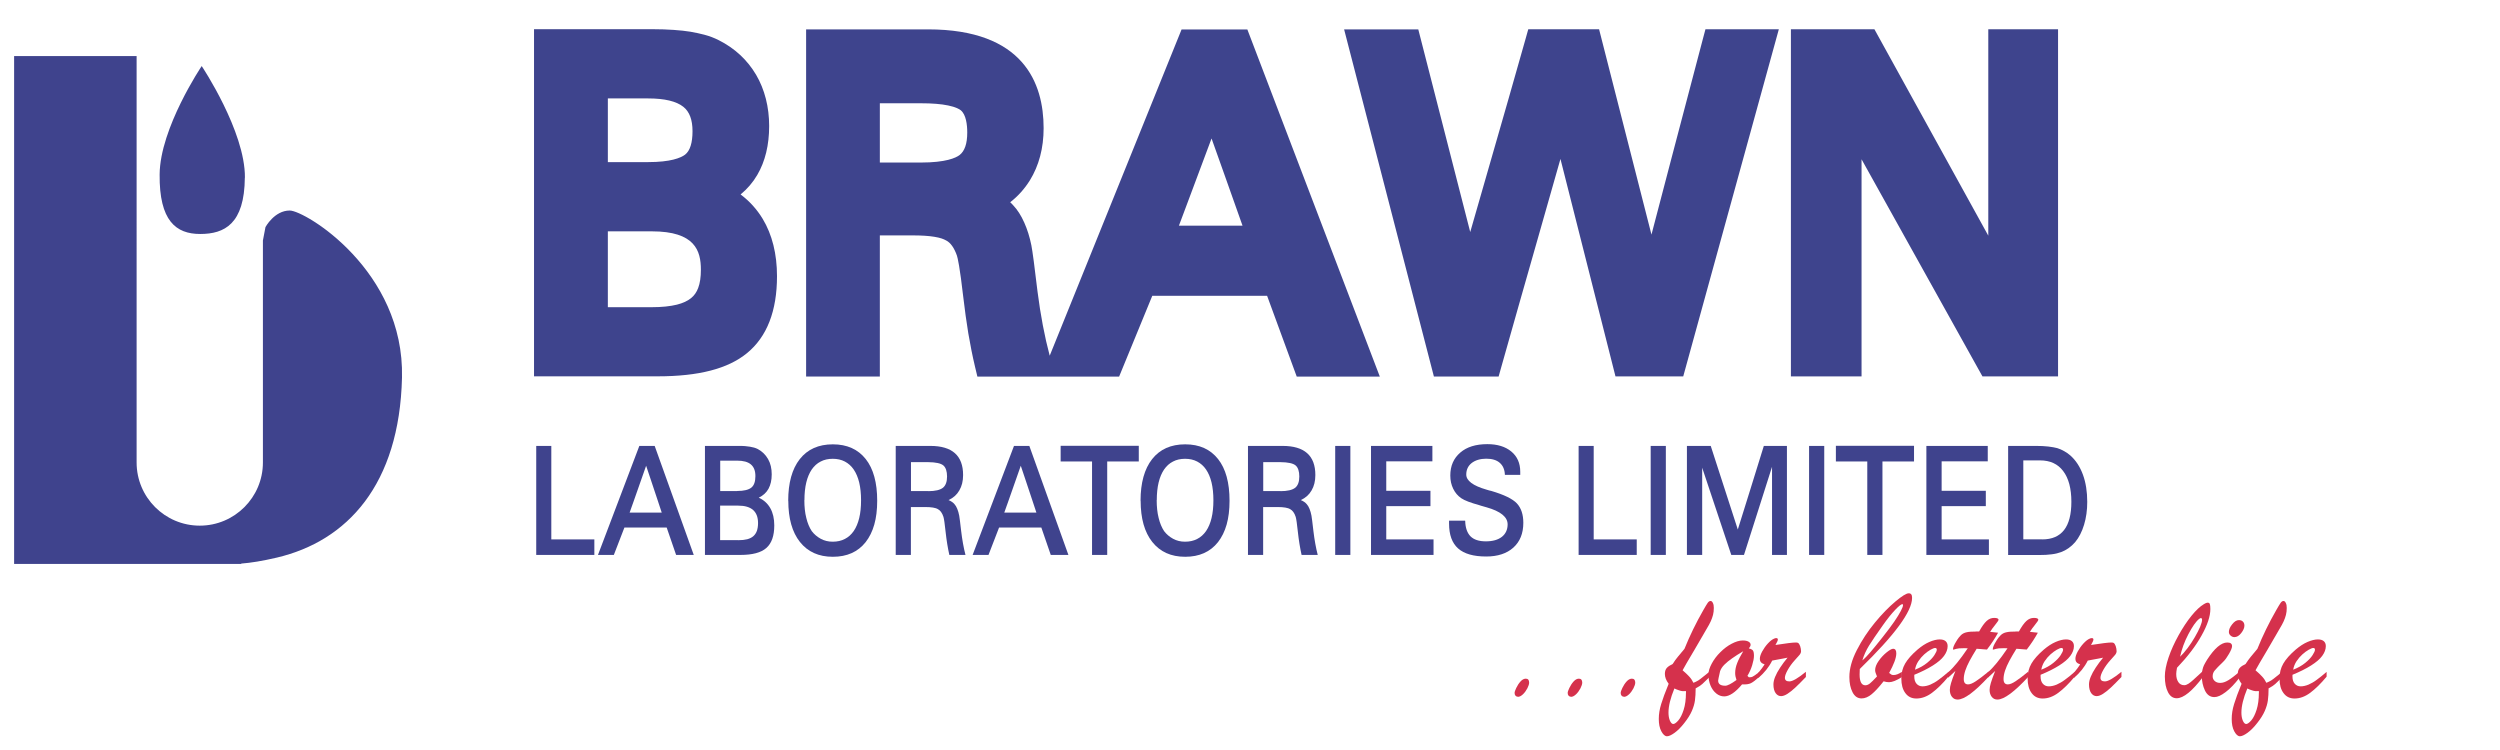 <?xml version="1.0" encoding="UTF-8"?>
<svg id="Layer_1" data-name="Layer 1" xmlns="http://www.w3.org/2000/svg" viewBox="0 0 283.46 85.04">
  <defs>
    <style>
      .cls-1 {
        fill: #3f438d;
      }

      .cls-2 {
        fill: #d5314c;
      }

      .cls-3 {
        fill: #3e448d;
      }
    </style>
  </defs>
  <g>
    <path class="cls-1" d="m32.85,23.87c-1.74,0-2.75,1.88-2.75,1.88l-.29,1.52v25.17c0,3.95-3.21,7.16-7.16,7.16s-7.16-3.21-7.16-7.16V6.36s-13.89,0-13.89,0v57.58s24.26,0,24.26,0c.25,0,.53.01.83,0h.66s0-.04,0-.04c1.07-.08,2.39-.29,4.05-.68,7.96-1.88,13.89-8.25,14.18-20.4.29-12.15-10.99-18.95-12.73-18.95Z"/>
    <path class="cls-1" d="m27.76,20.14c-.04,5.26-2.31,6.39-5.06,6.39-2.75,0-4.65-1.49-4.6-6.75.04-5.26,4.77-12.29,4.77-12.29,0,0,4.94,7.39,4.9,12.65Z"/>
    <g>
      <path class="cls-3" d="m83.97,22.05c.77-.64,1.41-1.38,1.9-2.23.89-1.52,1.34-3.38,1.34-5.53s-.5-4.14-1.48-5.81c-1-1.69-2.42-3.01-4.23-3.92-.51-.26-1.06-.47-1.63-.62-.51-.13-1.03-.25-1.57-.34-.54-.09-1.19-.16-1.92-.21-.72-.05-1.54-.08-2.43-.08h-13.4s0,39.36,0,39.36h14.01c4.67,0,7.98-.86,10.14-2.63,2.26-1.85,3.4-4.78,3.4-8.72,0-2.53-.55-4.72-1.62-6.5-.66-1.09-1.5-2.02-2.52-2.78Zm-6.27-4.53c-.52.39-1.67.86-4.21.86h-4.57s0-7.22,0-7.22h4.57c1.86,0,3.2.32,3.99.95.7.56,1.04,1.47,1.04,2.77s-.28,2.21-.83,2.64Zm-8.78,8.71h4.99c4.9,0,5.56,2.2,5.56,4.36,0,.82-.1,1.52-.31,2.07-.18.47-.44.85-.8,1.14-.39.32-.93.57-1.6.74-.76.19-1.72.29-2.85.29h-4.99s0-8.6,0-8.6Z"/>
      <path class="cls-3" d="m133.98,3.32l-14.96,37.01c-.58-2.17-1.04-4.61-1.38-7.26-.34-2.88-.57-4.6-.7-5.26-.19-.94-.46-1.8-.8-2.56-.36-.82-.8-1.49-1.24-1.95-.11-.13-.23-.25-.36-.37.89-.69,1.63-1.52,2.23-2.48,1.03-1.67,1.56-3.66,1.56-5.92,0-5.11-2.28-11.2-13.11-11.2h-13.82s0,39.36,0,39.36h8.36s0-16,0-16h3.72c.98,0,1.82.05,2.47.16.69.11,1.07.27,1.28.39l.06.03c.49.25.9.83,1.21,1.71.08.24.32,1.2.73,4.78.16,1.38.35,2.73.56,4.03.22,1.29.47,2.56.76,3.78l.27,1.13h7.25s1.59,0,1.59,0h7.23s3.76-9.16,3.76-9.16h13.02s3.36,9.16,3.36,9.16h9.42s-15.02-39.36-15.02-39.36h-7.45Zm-24.31,11.71c0,1.26-.29,2.1-.87,2.55-.42.32-1.56.85-4.38.85h-4.66s0-6.72,0-6.72h4.66c1.25,0,2.29.08,3.09.25.88.18,1.27.42,1.42.54.61.49.74,1.65.74,2.54Zm31.21,10.56h-7.21c.25-.67.5-1.34.75-2l2.95-7.89c.03.08.06.17.09.25l1.35,3.79c.45,1.25.89,2.51,1.34,3.78.23.67.48,1.36.73,2.06Z"/>
      <path class="cls-3" d="m193.08,4.41c-1.21,4.58-2.42,9.19-3.64,13.83-.74,2.79-1.46,5.58-2.19,8.36l-5.94-23.28h-8.03s-.3,1.07-.3,1.07c-1.28,4.53-2.57,9.04-3.87,13.54-.8,2.78-1.61,5.58-2.41,8.38l-5.89-22.98h-8.41s10.18,39.36,10.18,39.36h7.34s.3-1.07.3-1.07c1.35-4.77,2.71-9.58,4.1-14.43.88-3.07,1.75-6.13,2.61-9.17l6.24,24.66h7.68s10.84-39.36,10.84-39.36h-8.32s-.29,1.09-.29,1.09Z"/>
      <polygon class="cls-3" points="225.44 3.32 225.44 26.72 212.53 3.32 203.06 3.32 203.06 42.68 211.07 42.68 211.07 18.06 224.78 42.68 233.35 42.68 233.35 3.32 225.44 3.32"/>
    </g>
    <g>
      <path class="cls-1" d="m60.8,62.92v-12.36s1.71,0,1.71,0v10.6s4.88,0,4.88,0v1.76s-6.6,0-6.6,0Z"/>
      <path class="cls-1" d="m69.6,62.92h-1.8s4.69-12.36,4.69-12.36h1.74s4.43,12.36,4.43,12.36h-2s-1.07-3.11-1.07-3.11h-4.79s-1.2,3.11-1.2,3.11Zm5.43-4.8c-.16-.47-.31-.93-.45-1.36-.14-.43-.28-.86-.43-1.29s-.29-.85-.43-1.29c-.14-.43-.3-.89-.46-1.37-.16.45-.32.9-.47,1.34-.15.44-.31.87-.46,1.31-.15.43-.31.87-.46,1.31-.15.44-.31.89-.48,1.35h3.64Z"/>
      <path class="cls-1" d="m79.93,62.92v-12.36s3.8,0,3.8,0c.27,0,.52,0,.74.02.22.02.41.04.57.07.15.03.31.06.46.1.15.04.29.1.43.17.5.27.88.65,1.16,1.14s.41,1.06.41,1.72-.12,1.18-.36,1.63c-.24.44-.61.78-1.11,1.02.57.26,1.01.66,1.31,1.19.3.53.45,1.18.45,1.95,0,1.19-.3,2.04-.91,2.57-.59.52-1.57.78-2.93.78h-3.99Zm3.65-7.25c.76,0,1.3-.13,1.62-.39.3-.25.45-.68.45-1.29s-.17-1.04-.51-1.33c-.34-.29-.86-.43-1.56-.43h-1.92s0,3.45,0,3.45h1.92Zm.13,5.58c.4,0,.74-.04,1.02-.11.28-.08.51-.19.69-.35.18-.16.31-.36.4-.6.08-.24.13-.53.13-.88,0-1.32-.75-1.98-2.24-1.98h-2.06s0,3.91,0,3.91h2.06Z"/>
      <path class="cls-1" d="m89.37,56.78c0-2.03.44-3.61,1.31-4.72.88-1.12,2.13-1.68,3.75-1.68,1.61,0,2.85.56,3.73,1.67.87,1.1,1.3,2.68,1.3,4.73s-.44,3.57-1.31,4.69c-.88,1.11-2.12,1.66-3.72,1.66s-2.84-.56-3.73-1.68c-.88-1.11-1.32-2.67-1.32-4.67Zm1.83-.08c0,.76.07,1.43.22,2.02.14.59.35,1.09.62,1.5.27.36.62.65,1.02.87s.86.33,1.35.33c.52,0,.98-.1,1.38-.31.4-.2.73-.5,1.01-.9.27-.4.48-.89.62-1.47.14-.58.21-1.25.21-2.01s-.07-1.43-.21-2.02c-.14-.58-.35-1.07-.62-1.47s-.61-.7-1.01-.91c-.4-.21-.86-.31-1.37-.31s-.98.1-1.37.31c-.4.2-.73.5-1.01.9-.27.4-.48.89-.62,1.47-.14.58-.21,1.25-.21,2Z"/>
      <path class="cls-1" d="m101.56,62.92v-12.36s3.93,0,3.93,0c2.47,0,3.71,1.1,3.71,3.3,0,.68-.14,1.26-.43,1.75-.28.49-.69.85-1.22,1.09.29.12.52.28.67.46.12.13.23.31.32.54.09.23.17.48.22.77.04.21.11.79.22,1.74.12,1,.28,1.9.49,2.71h-1.83c-.09-.4-.17-.82-.24-1.25-.07-.43-.13-.88-.18-1.34-.1-.93-.18-1.51-.25-1.73-.14-.43-.35-.72-.61-.86-.14-.09-.33-.15-.57-.19s-.52-.06-.86-.06h-1.65s0,5.43,0,5.43h-1.73Zm3.68-7.23c.79,0,1.35-.13,1.68-.39.31-.26.46-.68.46-1.27s-.14-1.01-.41-1.25c-.14-.12-.36-.22-.65-.28-.29-.06-.65-.1-1.08-.1h-1.95s0,3.28,0,3.28h1.95Z"/>
      <path class="cls-1" d="m112.08,62.92h-1.8s4.69-12.36,4.69-12.36h1.74s4.43,12.36,4.43,12.36h-2s-1.07-3.11-1.07-3.11h-4.79s-1.2,3.11-1.2,3.11Zm5.43-4.8c-.16-.47-.31-.93-.45-1.36-.14-.43-.28-.86-.43-1.29s-.29-.85-.43-1.29c-.14-.43-.3-.89-.46-1.37-.16.45-.32.9-.47,1.34-.15.44-.31.87-.46,1.31-.15.43-.31.87-.46,1.31-.15.44-.31.89-.48,1.35h3.64Z"/>
      <path class="cls-1" d="m125.55,62.92h-1.73s0-10.6,0-10.6h-3.56v-1.77s8.86,0,8.86,0v1.77s-3.58,0-3.58,0v10.6Z"/>
      <path class="cls-1" d="m129.32,56.78c0-2.03.44-3.61,1.31-4.72.88-1.12,2.13-1.68,3.75-1.68s2.85.56,3.73,1.67c.87,1.1,1.3,2.68,1.3,4.73s-.44,3.57-1.31,4.69c-.88,1.11-2.12,1.66-3.72,1.66s-2.84-.56-3.73-1.68c-.88-1.11-1.32-2.67-1.32-4.67Zm1.83-.08c0,.76.07,1.43.22,2.02.14.59.35,1.09.62,1.5.27.36.62.65,1.02.87s.86.33,1.35.33c.52,0,.98-.1,1.38-.31.4-.2.73-.5,1.01-.9.27-.4.48-.89.62-1.47.14-.58.21-1.25.21-2.01s-.07-1.43-.21-2.02c-.14-.58-.35-1.07-.62-1.47s-.61-.7-1.01-.91c-.4-.21-.86-.31-1.37-.31s-.98.1-1.37.31c-.4.2-.73.5-1.01.9-.27.4-.48.89-.62,1.47-.14.58-.21,1.25-.21,2Z"/>
      <path class="cls-1" d="m141.5,62.92v-12.36s3.93,0,3.93,0c2.47,0,3.71,1.1,3.71,3.3,0,.68-.14,1.26-.43,1.75-.28.49-.69.85-1.22,1.09.29.12.52.28.67.46.12.13.23.31.32.54.09.23.17.48.22.77.04.21.11.79.22,1.74.12,1,.28,1.9.49,2.71h-1.83c-.09-.4-.17-.82-.24-1.25-.07-.43-.13-.88-.18-1.34-.1-.93-.18-1.51-.25-1.73-.14-.43-.35-.72-.61-.86-.14-.09-.33-.15-.57-.19s-.52-.06-.86-.06h-1.65s0,5.43,0,5.43h-1.73Zm3.68-7.23c.79,0,1.35-.13,1.68-.39.31-.26.46-.68.46-1.27s-.14-1.01-.41-1.25c-.14-.12-.36-.22-.65-.28-.29-.06-.65-.1-1.08-.1h-1.95s0,3.28,0,3.28h1.95Z"/>
      <path class="cls-1" d="m153.11,62.92h-1.72s0-12.36,0-12.36h1.72s0,12.36,0,12.36Z"/>
      <path class="cls-1" d="m155.45,62.92v-12.36s6.96,0,6.96,0v1.75s-5.23,0-5.23,0v3.34s5.01,0,5.01,0v1.74s-5.01,0-5.01,0v3.77s5.36,0,5.36,0v1.76s-7.08,0-7.08,0Z"/>
      <path class="cls-1" d="m166.13,59.07c.02.78.23,1.36.6,1.74.38.38.96.57,1.74.57s1.38-.17,1.83-.52c.42-.34.64-.81.64-1.41,0-.83-.8-1.48-2.39-1.93-.1-.03-.18-.05-.25-.07-.07-.02-.13-.03-.17-.05-.05-.01-.11-.03-.18-.05s-.16-.05-.25-.08c-.47-.13-.87-.26-1.22-.39-.34-.13-.61-.26-.8-.39-.39-.27-.69-.62-.91-1.07s-.33-.94-.33-1.5c0-1.1.38-1.96,1.14-2.61.73-.63,1.75-.95,3.06-.95,1.14,0,2.04.28,2.71.83.68.56,1.02,1.33,1.02,2.3v.35s-1.74,0-1.74,0c-.02-.59-.22-1.05-.58-1.36-.36-.32-.88-.47-1.54-.47s-1.25.17-1.67.51c-.39.32-.59.75-.59,1.29,0,.7.77,1.27,2.3,1.71.11.03.22.06.3.09.09.03.16.04.22.05,1.46.43,2.43.9,2.92,1.42.49.53.73,1.27.73,2.2,0,1.2-.38,2.14-1.14,2.82h0c-.74.66-1.76,1-3.07,1-1.43,0-2.49-.3-3.18-.91-.69-.61-1.03-1.55-1.03-2.82v-.33s1.82,0,1.82,0Z"/>
      <path class="cls-1" d="m178.99,62.92v-12.36s1.71,0,1.71,0v10.6s4.88,0,4.88,0v1.76s-6.6,0-6.6,0Z"/>
      <path class="cls-1" d="m188.88,62.92h-1.72s0-12.36,0-12.36h1.72s0,12.36,0,12.36Z"/>
      <path class="cls-1" d="m200.92,62.92v-9.99c-.53,1.66-1.06,3.33-1.59,5-.53,1.68-1.06,3.34-1.59,4.99h-1.44s-3.3-9.89-3.3-9.89v9.89s-1.73,0-1.73,0v-12.36s2.7,0,2.7,0l3.07,9.48c.49-1.57.98-3.15,1.48-4.74.5-1.59.99-3.17,1.47-4.74h2.62s0,12.36,0,12.36h-1.7Z"/>
      <path class="cls-1" d="m206.84,62.92h-1.72s0-12.36,0-12.36h1.72s0,12.36,0,12.36Z"/>
      <path class="cls-1" d="m213.45,62.92h-1.73s0-10.6,0-10.6h-3.56v-1.77s8.86,0,8.86,0v1.77s-3.58,0-3.58,0v10.6Z"/>
      <path class="cls-1" d="m218.42,62.92v-12.36s6.96,0,6.96,0v1.75s-5.23,0-5.23,0v3.34s5.01,0,5.01,0v1.74s-5.01,0-5.01,0v3.77s5.36,0,5.36,0v1.76s-7.08,0-7.08,0Z"/>
      <path class="cls-1" d="m227.69,62.92v-12.36s3.16,0,3.16,0c.53,0,.99.02,1.4.07s.74.11,1.01.18c.27.08.53.2.78.34.25.14.49.3.7.49.62.55,1.1,1.28,1.43,2.18.33.9.49,1.93.49,3.09,0,.94-.12,1.8-.36,2.59-.24.79-.57,1.44-1.01,1.97-.46.53-1,.91-1.6,1.13-.29.11-.65.2-1.06.25-.41.06-.88.08-1.41.08h-3.55Zm3.87-1.76c2.2,0,3.3-1.42,3.3-4.26,0-1.51-.31-2.68-.93-3.49-.6-.8-1.47-1.21-2.63-1.21h-1.89s0,8.95,0,8.95h2.15Z"/>
    </g>
  </g>
  <g>
    <path class="cls-2" d="m172.1,79c-.1,0-.19-.04-.26-.11-.07-.08-.11-.18-.11-.32,0-.11.06-.3.19-.57s.29-.52.48-.73.39-.32.6-.32c.25,0,.38.15.38.45,0,.16-.07.38-.2.64-.14.26-.3.49-.5.68-.2.19-.39.29-.57.29Z"/>
    <path class="cls-2" d="m178.12,79c-.1,0-.19-.04-.26-.11-.07-.08-.11-.18-.11-.32,0-.11.06-.3.19-.57s.29-.52.48-.73.39-.32.6-.32c.25,0,.38.15.38.45,0,.16-.07.38-.2.64-.14.26-.3.49-.5.68-.2.19-.39.29-.57.29Z"/>
    <path class="cls-2" d="m184.13,79c-.1,0-.19-.04-.26-.11-.07-.08-.11-.18-.11-.32,0-.11.06-.3.19-.57s.29-.52.48-.73.39-.32.6-.32c.25,0,.38.15.38.45,0,.16-.07.38-.2.64-.14.26-.3.49-.5.68-.2.19-.39.29-.57.29Z"/>
    <path class="cls-2" d="m193.81,76.18v.61c-.35.35-.62.61-.8.77-.18.16-.43.32-.75.49,0,.54-.03.99-.08,1.37s-.17.77-.35,1.19c-.18.41-.46.87-.85,1.36-.38.49-.75.86-1.11,1.12-.36.26-.65.39-.86.39-.23,0-.44-.19-.64-.56s-.29-.84-.29-1.4.09-1.1.27-1.69c.18-.59.46-1.36.85-2.3-.29-.38-.43-.75-.43-1.12,0-.3.08-.53.23-.69.15-.16.37-.3.65-.43.21-.32.4-.6.59-.82s.44-.53.75-.9c.61-1.51,1.33-2.98,2.15-4.41.23-.4.39-.67.49-.81.1-.14.21-.21.32-.21.1,0,.19.07.26.22.08.15.11.34.11.57,0,.29-.03.55-.09.79-.06.24-.15.48-.26.73-.11.24-.27.54-.48.88-.2.34-.33.55-.37.64-.29.52-.63,1.09-1,1.72-.37.63-.66,1.13-.88,1.49-.21.36-.37.64-.46.82.32.28.57.51.75.71.19.2.35.44.48.71.2-.08.38-.17.55-.27.16-.11.36-.25.58-.44s.44-.36.65-.52Zm-2.64,2.36l-.02-.19c-.16.02-.3.02-.4.01s-.22-.03-.35-.08c-.13-.04-.24-.08-.31-.11s-.15-.07-.24-.11c-.45,1.09-.67,2-.67,2.73,0,.36.05.66.16.92.11.25.24.38.38.38s.35-.14.58-.41c.23-.27.43-.67.6-1.2s.26-1.18.26-1.95Z"/>
    <path class="cls-2" d="m199.47,76.16v.59c-.39.35-.7.59-.94.71-.24.12-.57.16-1.01.14-.76.91-1.44,1.36-2.02,1.36-.33,0-.63-.11-.9-.33-.27-.22-.49-.51-.65-.89s-.24-.8-.24-1.26c0-.38.13-.79.38-1.25.25-.46.57-.89.97-1.28.4-.4.82-.72,1.28-.96s.87-.37,1.26-.37c.28,0,.49.04.65.13.16.09.24.2.24.36,0,.12-.07.25-.2.41.22.05.38.13.46.23.08.11.12.31.12.6s-.07.64-.2,1.07c-.13.43-.31.83-.54,1.21l.16.16h.13c.1,0,.2-.02.3-.07.1-.05.18-.1.26-.16.08-.06.24-.18.5-.37Zm-1.82-2.32c-.49.29-.91.56-1.25.8-.35.24-.64.48-.88.72s-.4.49-.49.74c-.15.66-.22,1.01-.22,1.07,0,.39.27.58.81.58.25,0,.68-.22,1.27-.65-.1-.28-.15-.54-.15-.79,0-.37.08-.75.23-1.13.15-.39.38-.83.68-1.33Z"/>
    <path class="cls-2" d="m199.36,76.86v-.57c.32-.38.56-.7.72-.96-.19-.06-.33-.14-.41-.24-.09-.09-.13-.24-.13-.42,0-.21.09-.48.26-.8.18-.32.39-.63.65-.91s.49-.46.71-.55c.08-.04.16-.06.24-.06.12,0,.18.06.18.17,0,.1-.09.3-.27.61,1.21-.19,1.98-.28,2.29-.28.12,0,.21.01.26.04.1.05.18.18.25.37.06.19.1.39.1.58,0,.12-.05.26-.16.4-.11.14-.3.35-.56.63-.31.34-.57.7-.79,1.09s-.32.69-.32.89c0,.28.17.41.51.41.36,0,.98-.36,1.87-1.09v.59c-.49.51-.89.91-1.21,1.21-.32.29-.61.53-.88.7-.27.17-.51.26-.72.26-.25,0-.45-.11-.62-.34-.16-.23-.25-.55-.25-.98,0-.25.06-.54.19-.86.13-.32.32-.67.57-1.05.25-.38.53-.76.84-1.13-.16.04-.35.07-.56.11-.21.04-.42.08-.65.12-.23.04-.41.07-.53.1-.36.73-.89,1.39-1.59,1.99Z"/>
    <path class="cls-2" d="m215.64,76.2v.57c-.61.39-1.09.58-1.45.58-.19,0-.4-.03-.62-.1-.53.67-.98,1.16-1.36,1.47-.38.31-.76.47-1.14.47-.44,0-.78-.23-1.02-.7-.24-.46-.36-1.04-.36-1.73,0-.94.28-1.95.85-3.06s1.25-2.14,2.04-3.1,1.57-1.76,2.32-2.39c.75-.63,1.25-.94,1.52-.94s.38.17.38.52c0,1.54-1.98,4.23-5.93,8.06-.01.11-.02.31-.02.63,0,.81.22,1.22.65,1.22.17,0,.34-.07.52-.21.17-.14.44-.4.8-.79-.14-.32-.21-.55-.21-.71,0-.32.13-.67.4-1.05.26-.38.57-.7.9-.97.34-.27.58-.41.74-.41.24,0,.36.17.36.52,0,.26-.07.58-.21.95-.14.37-.34.79-.6,1.27.1.08.18.14.24.18.06.04.15.06.26.06.27,0,.59-.12.94-.36Zm-4.48-1.32c.31-.26.61-.58.92-.94.31-.36.76-.92,1.35-1.66.57-.72,1.02-1.32,1.35-1.8.33-.48.57-.88.74-1.2s.25-.54.25-.65c0-.09-.02-.13-.07-.13-.13,0-.4.21-.81.64-.41.43-.88,1.01-1.4,1.75-.72,1.02-1.25,1.79-1.57,2.31-.32.52-.58,1.08-.76,1.68Z"/>
    <path class="cls-2" d="m217.05,76.5v.22c0,.35.09.62.26.81.17.19.39.29.67.29s.59-.07.9-.2c.31-.14.62-.31.92-.54.31-.22.68-.52,1.12-.9v.54c-.66.8-1.29,1.41-1.87,1.84-.58.43-1.17.64-1.77.64-.52,0-.94-.2-1.24-.61-.31-.41-.46-.96-.46-1.67,0-.62.14-1.18.43-1.68s.76-1.03,1.41-1.59c.45-.38.89-.67,1.33-.86s.84-.29,1.18-.29c.28,0,.5.06.66.19.16.13.24.32.24.57,0,.37-.14.74-.41,1.11s-.7.73-1.27,1.09c-.57.36-1.27.71-2.1,1.05Zm.09-.57c.53-.21.98-.46,1.36-.77.38-.31.65-.6.83-.88.18-.28.27-.48.27-.61s-.06-.2-.19-.2c-.11,0-.28.07-.52.2-.24.14-.48.31-.72.53-.24.22-.46.47-.66.77-.19.29-.32.61-.38.96Z"/>
    <path class="cls-2" d="m224.02,71.6h.38c.31-.56.59-.95.85-1.19s.54-.35.86-.35.49.07.49.22c0,.07-.13.26-.38.57-.25.31-.44.57-.57.79.2.02.38.04.53.06.16.02.28.03.37.04-.34.62-.76,1.26-1.26,1.91-.16-.01-.3-.02-.41-.03s-.22-.02-.34-.03-.25-.02-.42-.03c-.32.51-.58.97-.8,1.37-.21.4-.38.77-.49,1.11s-.17.65-.17.95c0,.41.16.61.49.61.22,0,.52-.12.88-.36.36-.24.85-.6,1.45-1.1v.59c-1.59,1.72-2.76,2.59-3.52,2.59-.26,0-.48-.1-.64-.31-.16-.21-.24-.47-.24-.79,0-.22.05-.48.14-.78.09-.3.25-.75.49-1.36-.08.07-.16.14-.23.21-.07.07-.14.13-.2.19s-.13.11-.2.18c-.07.06-.14.13-.21.19v-.61c.62-.52,1.36-1.43,2.24-2.73-.09,0-.17-.01-.25-.01-.08,0-.17,0-.27,0-.35,0-.61.02-.78.07-.07.02-.14.04-.2.06-.06.02-.1.03-.13.03s-.04-.02-.04-.05c0-.19.12-.49.36-.87.19-.33.38-.57.55-.73.17-.16.39-.27.64-.32.25-.06.6-.08,1.05-.08Z"/>
    <path class="cls-2" d="m228.53,71.6h.38c.31-.56.59-.95.85-1.19s.54-.35.86-.35.49.07.49.22c0,.07-.13.26-.38.57-.25.31-.44.57-.57.79.2.02.38.04.53.06.16.02.28.03.37.04-.34.62-.76,1.26-1.26,1.91-.16-.01-.3-.02-.41-.03s-.22-.02-.34-.03-.25-.02-.42-.03c-.32.51-.58.97-.8,1.37-.21.4-.38.77-.49,1.11s-.17.65-.17.95c0,.41.16.61.49.61.22,0,.52-.12.88-.36.36-.24.85-.6,1.45-1.1v.59c-1.59,1.72-2.76,2.59-3.52,2.59-.26,0-.48-.1-.64-.31-.16-.21-.24-.47-.24-.79,0-.22.05-.48.14-.78.09-.3.25-.75.49-1.36-.08.07-.16.14-.23.21-.07.07-.14.13-.2.19s-.13.11-.2.18c-.07.06-.14.13-.21.19v-.61c.62-.52,1.36-1.43,2.24-2.73-.09,0-.17-.01-.25-.01-.08,0-.17,0-.27,0-.35,0-.61.02-.78.07-.07.02-.14.04-.2.06-.06.02-.1.03-.13.03s-.04-.02-.04-.05c0-.19.12-.49.36-.87.19-.33.38-.57.55-.73.17-.16.39-.27.64-.32.25-.06.6-.08,1.05-.08Z"/>
    <path class="cls-2" d="m231.37,76.5v.22c0,.35.09.62.26.81.17.19.39.29.67.29s.59-.07.9-.2c.31-.14.62-.31.92-.54.31-.22.68-.52,1.12-.9v.54c-.66.8-1.29,1.41-1.87,1.84-.58.43-1.17.64-1.77.64-.52,0-.94-.2-1.24-.61-.31-.41-.46-.96-.46-1.67,0-.62.14-1.18.43-1.68s.76-1.03,1.41-1.59c.45-.38.89-.67,1.33-.86s.84-.29,1.18-.29c.28,0,.5.06.66.19.16.13.24.32.24.57,0,.37-.14.74-.41,1.11s-.7.73-1.27,1.09c-.57.36-1.27.71-2.1,1.05Zm.09-.57c.53-.21.98-.46,1.36-.77.38-.31.65-.6.83-.88.18-.28.27-.48.27-.61s-.06-.2-.19-.2c-.11,0-.28.07-.52.2-.24.14-.48.31-.72.53-.24.22-.46.47-.66.77-.19.29-.32.61-.38.96Z"/>
    <path class="cls-2" d="m235.14,76.86v-.57c.32-.38.56-.7.72-.96-.19-.06-.33-.14-.41-.24-.09-.09-.13-.24-.13-.42,0-.21.09-.48.26-.8.18-.32.39-.63.65-.91s.49-.46.71-.55c.08-.04.16-.06.24-.06.12,0,.18.06.18.17,0,.1-.09.3-.27.61,1.21-.19,1.98-.28,2.29-.28.12,0,.21.01.26.04.1.05.18.18.25.37.06.19.1.39.1.58,0,.12-.05.26-.16.4-.11.14-.3.35-.56.63-.31.34-.57.7-.79,1.09s-.32.69-.32.89c0,.28.17.41.51.41.36,0,.98-.36,1.87-1.09v.59c-.49.51-.89.91-1.21,1.21-.32.29-.61.53-.88.7-.27.17-.51.26-.72.26-.25,0-.45-.11-.62-.34-.16-.23-.25-.55-.25-.98,0-.25.06-.54.19-.86.13-.32.32-.67.57-1.05.25-.38.53-.76.84-1.13-.16.04-.35.07-.56.11-.21.04-.42.08-.65.12-.23.04-.41.07-.53.1-.36.73-.89,1.39-1.59,1.99Z"/>
    <path class="cls-2" d="m249.8,76.08v.65c-1.23,1.63-2.23,2.44-3,2.44-.42,0-.75-.23-.98-.68-.24-.46-.36-1.05-.36-1.8,0-.6.14-1.31.42-2.14.28-.83.66-1.66,1.13-2.51.47-.85.96-1.59,1.47-2.22.51-.63.98-1.07,1.42-1.33.18-.11.31-.16.41-.16.12,0,.21.05.25.16.04.11.06.3.06.56,0,.82-.33,1.82-1,3.01-.66,1.19-1.59,2.41-2.78,3.65-.06.31-.09.54-.09.71,0,.38.08.68.24.92.16.24.39.35.67.35.15,0,.31-.06.48-.17.17-.11.35-.26.54-.43.19-.17.56-.51,1.1-1.01Zm-2.64-1.59c.31-.3.6-.64.89-1.02s.55-.79.81-1.23.45-.83.6-1.17c.14-.35.22-.61.22-.79,0-.14-.05-.2-.14-.2-.04,0-.1.03-.2.1-.36.29-.76.87-1.21,1.72s-.76,1.72-.95,2.59Z"/>
    <path class="cls-2" d="m253.94,76.18v.64c-.57.74-1.1,1.29-1.6,1.66-.49.37-.91.56-1.26.56-.48,0-.84-.25-1.08-.76-.24-.51-.35-1.06-.35-1.66,0-.23.02-.45.07-.66s.1-.38.17-.52c.06-.14.19-.35.36-.64.84-1.3,1.6-1.95,2.29-1.95.36,0,.54.14.54.41,0,.19-.12.48-.35.88-.23.4-.44.69-.62.86-.51.49-.85.84-1,1.03-.16.19-.23.41-.23.66,0,.21.08.39.24.53s.36.21.62.21c.28,0,.58-.1.91-.3.33-.2.76-.53,1.29-.97Zm-.6-3.94c-.15,0-.29-.06-.42-.17-.13-.11-.2-.25-.2-.42,0-.26.12-.55.37-.86.25-.32.5-.48.77-.48.18,0,.32.05.44.16.12.11.18.27.18.47,0,.25-.12.53-.36.84-.24.31-.5.46-.78.46Z"/>
    <path class="cls-2" d="m258.77,76.18v.61c-.35.35-.62.61-.8.77-.18.16-.43.32-.75.49,0,.54-.03.99-.08,1.37s-.17.77-.35,1.19c-.18.41-.46.87-.85,1.36-.38.49-.75.86-1.11,1.12-.36.26-.65.39-.86.39-.23,0-.44-.19-.64-.56s-.29-.84-.29-1.4.09-1.1.27-1.69c.18-.59.46-1.36.85-2.3-.29-.38-.43-.75-.43-1.12,0-.3.08-.53.23-.69.15-.16.37-.3.65-.43.21-.32.4-.6.59-.82s.44-.53.75-.9c.61-1.51,1.33-2.98,2.15-4.41.23-.4.39-.67.49-.81.1-.14.21-.21.32-.21.1,0,.19.07.26.22.08.15.11.34.11.57,0,.29-.03.55-.09.79-.06.24-.15.48-.26.73-.11.24-.27.54-.48.88-.2.34-.33.55-.37.64-.29.52-.63,1.09-1,1.72-.37.63-.66,1.13-.88,1.49-.21.36-.37.64-.46.82.32.28.57.51.75.71.19.2.35.44.48.71.2-.08.38-.17.55-.27.16-.11.36-.25.58-.44s.44-.36.65-.52Zm-2.64,2.36l-.02-.19c-.16.02-.3.02-.4.01s-.22-.03-.35-.08c-.13-.04-.24-.08-.31-.11s-.15-.07-.24-.11c-.45,1.09-.67,2-.67,2.73,0,.36.05.66.16.92.11.25.24.38.38.38s.35-.14.58-.41c.23-.27.43-.67.6-1.2s.26-1.18.26-1.95Z"/>
    <path class="cls-2" d="m259.93,76.5v.22c0,.35.09.62.26.81.17.19.39.29.67.29s.59-.07.9-.2c.31-.14.62-.31.92-.54.31-.22.68-.52,1.12-.9v.54c-.66.8-1.29,1.41-1.87,1.84-.58.43-1.17.64-1.77.64-.52,0-.94-.2-1.24-.61-.31-.41-.46-.96-.46-1.67,0-.62.14-1.18.43-1.68s.76-1.03,1.41-1.59c.45-.38.89-.67,1.33-.86s.84-.29,1.18-.29c.28,0,.5.06.66.19.16.13.24.32.24.57,0,.37-.14.74-.41,1.11s-.7.73-1.27,1.09c-.57.36-1.27.71-2.1,1.05Zm.09-.57c.53-.21.98-.46,1.36-.77.38-.31.65-.6.83-.88.18-.28.27-.48.27-.61s-.06-.2-.19-.2c-.11,0-.28.07-.52.2-.24.14-.48.31-.72.53-.24.22-.46.47-.66.77-.19.29-.32.61-.38.96Z"/>
  </g>
</svg>